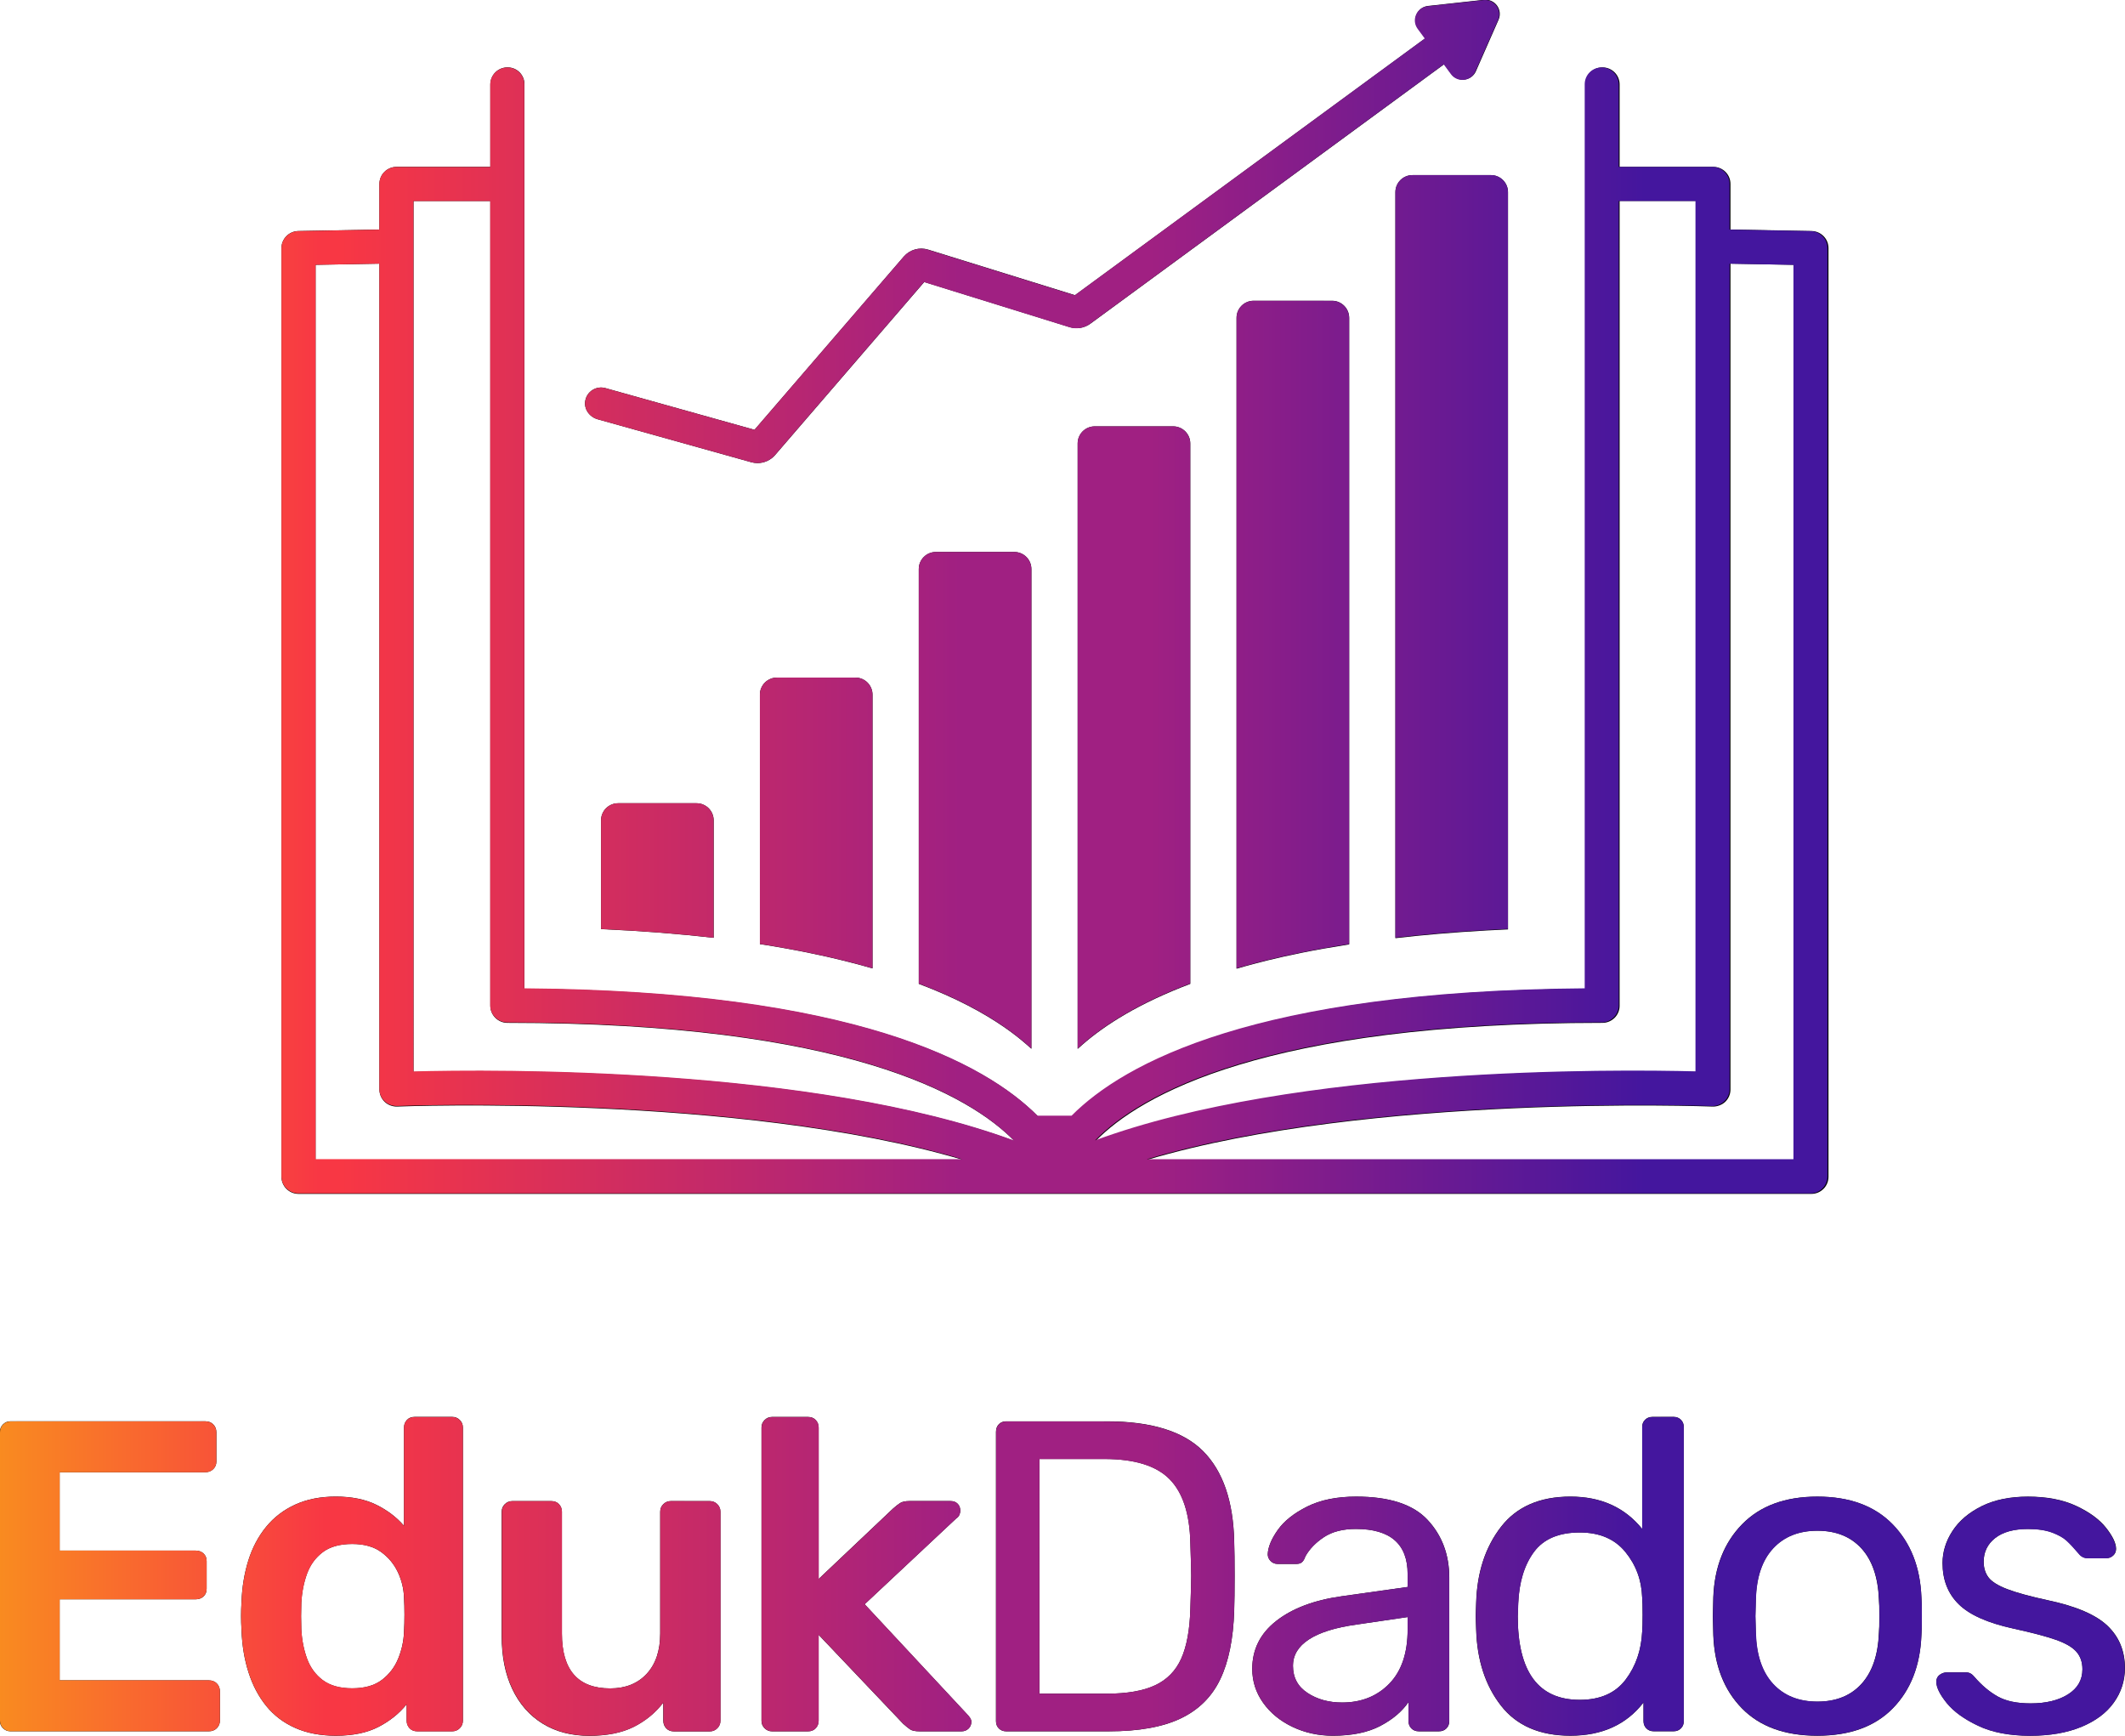<?xml version="1.0" encoding="UTF-8" standalone="no"?>
<!-- Created with Inkscape (http://www.inkscape.org/) -->

<svg
   width="40.711mm"
   height="33.247mm"
   viewBox="0 0 40.711 33.247"
   version="1.1"
   id="svg1"
   inkscape:version="1.3.2 (091e20e, 2023-11-25, custom)"
   sodipodi:docname="logo.svg"
   xmlns:inkscape="http://www.inkscape.org/namespaces/inkscape"
   xmlns:sodipodi="http://sodipodi.sourceforge.net/DTD/sodipodi-0.dtd"
   xmlns:xlink="http://www.w3.org/1999/xlink"
   xmlns="http://www.w3.org/2000/svg"
   xmlns:svg="http://www.w3.org/2000/svg">
  <sodipodi:namedview
     id="namedview1"
     pagecolor="#ffffff"
     bordercolor="#000000"
     borderopacity="0.25"
     inkscape:showpageshadow="2"
     inkscape:pageopacity="0.0"
     inkscape:pagecheckerboard="0"
     inkscape:deskcolor="#d1d1d1"
     inkscape:document-units="mm"
     inkscape:zoom="0.69219276"
     inkscape:cx="360.44873"
     inkscape:cy="393.67647"
     inkscape:window-width="1920"
     inkscape:window-height="991"
     inkscape:window-x="-9"
     inkscape:window-y="-9"
     inkscape:window-maximized="1"
     inkscape:current-layer="layer1" />
  <defs
     id="defs1">
    <clipPath
       clipPathUnits="userSpaceOnUse"
       id="clipPath222">
      <path
         d="M 0,595.276 H 841.89 V 0 H 0 Z"
         transform="translate(-126.114,-393.992)"
         id="path222" />
    </clipPath>
    <clipPath
       clipPathUnits="userSpaceOnUse"
       id="clipPath224">
      <path
         d="M 0,595.276 H 841.89 V 0 H 0 Z"
         transform="translate(-136.712,-396.635)"
         id="path224" />
    </clipPath>
    <clipPath
       clipPathUnits="userSpaceOnUse"
       id="clipPath226">
      <path
         d="M 0,595.276 H 841.89 V 0 H 0 Z"
         transform="translate(-153.318,-403.724)"
         id="path226" />
    </clipPath>
    <clipPath
       clipPathUnits="userSpaceOnUse"
       id="clipPath228">
      <path
         d="M 0,595.276 H 841.89 V 0 H 0 Z"
         transform="translate(-161.729,-398.125)"
         id="path228" />
    </clipPath>
    <clipPath
       clipPathUnits="userSpaceOnUse"
       id="clipPath230">
      <path
         d="M 0,595.276 H 841.89 V 0 H 0 Z"
         transform="translate(-179.415,-397.86)"
         id="path230" />
    </clipPath>
    <clipPath
       clipPathUnits="userSpaceOnUse"
       id="clipPath232">
      <path
         d="M 0,595.276 H 841.89 V 0 H 0 Z"
         transform="translate(-191.215,-396.755)"
         id="path232" />
    </clipPath>
    <clipPath
       clipPathUnits="userSpaceOnUse"
       id="clipPath234">
      <path
         d="M 0,595.276 H 841.89 V 0 H 0 Z"
         transform="translate(-203.952,-396.635)"
         id="path234" />
    </clipPath>
    <clipPath
       clipPathUnits="userSpaceOnUse"
       id="clipPath236">
      <path
         d="M 0,595.276 H 841.89 V 0 H 0 Z"
         transform="translate(-216.808,-396.563)"
         id="path236" />
    </clipPath>
    <clipPath
       clipPathUnits="userSpaceOnUse"
       id="clipPath238">
      <path
         d="M 0,595.276 H 841.89 V 0 H 0 Z"
         transform="translate(-229.221,-396.959)"
         id="path238" />
    </clipPath>
    <clipPath
       clipPathUnits="userSpaceOnUse"
       id="clipPath240">
      <path
         d="M 0,595.276 H 841.89 V 0 H 0 Z"
         transform="translate(-131.91,-470.849)"
         id="path240" />
    </clipPath>
    <clipPath
       clipPathUnits="userSpaceOnUse"
       id="clipPath242">
      <path
         d="M 0,595.276 H 841.89 V 0 H 0 Z"
         transform="translate(-147.226,-462.464)"
         id="path242" />
    </clipPath>
    <clipPath
       clipPathUnits="userSpaceOnUse"
       id="clipPath244">
      <path
         d="M 0,595.276 H 841.89 V 0 H 0 Z"
         transform="translate(-148.339,-441.617)"
         id="path244" />
    </clipPath>
    <clipPath
       clipPathUnits="userSpaceOnUse"
       id="clipPath246">
      <path
         d="M 0,595.276 H 841.89 V 0 H 0 Z"
         transform="translate(-156.966,-448.437)"
         id="path246" />
    </clipPath>
    <clipPath
       clipPathUnits="userSpaceOnUse"
       id="clipPath248">
      <path
         d="M 0,595.276 H 841.89 V 0 H 0 Z"
         transform="translate(-165.593,-455.258)"
         id="path248" />
    </clipPath>
    <clipPath
       clipPathUnits="userSpaceOnUse"
       id="clipPath250">
      <path
         d="M 0,595.276 H 841.89 V 0 H 0 Z"
         transform="translate(-174.223,-462.079)"
         id="path250" />
    </clipPath>
    <clipPath
       clipPathUnits="userSpaceOnUse"
       id="clipPath252">
      <path
         d="M 0,595.276 H 841.89 V 0 H 0 Z"
         transform="translate(-182.85,-468.9)"
         id="path252" />
    </clipPath>
    <clipPath
       clipPathUnits="userSpaceOnUse"
       id="clipPath254">
      <path
         d="M 0,595.276 H 841.89 V 0 H 0 Z"
         transform="translate(-191.477,-475.721)"
         id="path254" />
    </clipPath>
    <linearGradient
       x1="0"
       y1="0"
       x2="1"
       y2="0"
       gradientUnits="userSpaceOnUse"
       gradientTransform="matrix(115.399,0,0,-115.399,114.771,438.108)"
       spreadMethod="pad"
       id="linearGradient260">
      <stop
         style="stop-opacity:1;stop-color:#f98b20"
         offset="0"
         id="stop254" />
      <stop
         style="stop-opacity:1;stop-color:#f83744"
         offset="0.153"
         id="stop255" />
      <stop
         style="stop-opacity:1;stop-color:#f83744"
         offset="0.163"
         id="stop256" />
      <stop
         style="stop-opacity:1;stop-color:#a02082"
         offset="0.452"
         id="stop257" />
      <stop
         style="stop-opacity:1;stop-color:#a02082"
         offset="0.541"
         id="stop258" />
      <stop
         style="stop-opacity:1;stop-color:#44169e"
         offset="0.772"
         id="stop259" />
      <stop
         style="stop-opacity:1;stop-color:#44169e"
         offset="1"
         id="stop260" />
    </linearGradient>
    <linearGradient
       inkscape:collect="always"
       xlink:href="#linearGradient260"
       id="linearGradient1"
       gradientUnits="userSpaceOnUse"
       gradientTransform="matrix(40.71,0,0,40.71,9.578,22.569)"
       x1="0"
       y1="0"
       x2="1"
       y2="0"
       spreadMethod="pad" />
    <linearGradient
       inkscape:collect="always"
       xlink:href="#linearGradient260"
       id="linearGradient2"
       gradientUnits="userSpaceOnUse"
       gradientTransform="matrix(40.71,0,0,40.71,9.578,22.569)"
       x1="0"
       y1="0"
       x2="1"
       y2="0"
       spreadMethod="pad" />
    <linearGradient
       inkscape:collect="always"
       xlink:href="#linearGradient260"
       id="linearGradient3"
       gradientUnits="userSpaceOnUse"
       gradientTransform="matrix(40.71,0,0,40.71,9.578,22.569)"
       x1="0"
       y1="0"
       x2="1"
       y2="0"
       spreadMethod="pad" />
    <linearGradient
       inkscape:collect="always"
       xlink:href="#linearGradient260"
       id="linearGradient4"
       gradientUnits="userSpaceOnUse"
       gradientTransform="matrix(40.71,0,0,40.71,9.578,22.569)"
       x1="0"
       y1="0"
       x2="1"
       y2="0"
       spreadMethod="pad" />
    <linearGradient
       inkscape:collect="always"
       xlink:href="#linearGradient260"
       id="linearGradient5"
       gradientUnits="userSpaceOnUse"
       gradientTransform="matrix(40.71,0,0,40.71,9.578,22.569)"
       x1="0"
       y1="0"
       x2="1"
       y2="0"
       spreadMethod="pad" />
    <linearGradient
       inkscape:collect="always"
       xlink:href="#linearGradient260"
       id="linearGradient6"
       gradientUnits="userSpaceOnUse"
       gradientTransform="matrix(40.71,0,0,40.71,9.578,22.569)"
       x1="0"
       y1="0"
       x2="1"
       y2="0"
       spreadMethod="pad" />
    <linearGradient
       inkscape:collect="always"
       xlink:href="#linearGradient260"
       id="linearGradient7"
       gradientUnits="userSpaceOnUse"
       gradientTransform="matrix(40.71,0,0,40.71,9.578,22.569)"
       x1="0"
       y1="0"
       x2="1"
       y2="0"
       spreadMethod="pad" />
    <linearGradient
       inkscape:collect="always"
       xlink:href="#linearGradient260"
       id="linearGradient8"
       gradientUnits="userSpaceOnUse"
       gradientTransform="matrix(40.71,0,0,40.71,9.578,22.569)"
       x1="0"
       y1="0"
       x2="1"
       y2="0"
       spreadMethod="pad" />
    <linearGradient
       inkscape:collect="always"
       xlink:href="#linearGradient260"
       id="linearGradient9"
       gradientUnits="userSpaceOnUse"
       gradientTransform="matrix(40.71,0,0,40.71,9.578,22.569)"
       x1="0"
       y1="0"
       x2="1"
       y2="0"
       spreadMethod="pad" />
    <linearGradient
       inkscape:collect="always"
       xlink:href="#linearGradient260"
       id="linearGradient10"
       gradientUnits="userSpaceOnUse"
       gradientTransform="matrix(40.71,0,0,40.71,9.578,22.569)"
       x1="0"
       y1="0"
       x2="1"
       y2="0"
       spreadMethod="pad" />
    <linearGradient
       inkscape:collect="always"
       xlink:href="#linearGradient260"
       id="linearGradient11"
       gradientUnits="userSpaceOnUse"
       gradientTransform="matrix(40.71,0,0,40.71,9.578,22.569)"
       x1="0"
       y1="0"
       x2="1"
       y2="0"
       spreadMethod="pad" />
    <linearGradient
       inkscape:collect="always"
       xlink:href="#linearGradient260"
       id="linearGradient12"
       gradientUnits="userSpaceOnUse"
       gradientTransform="matrix(40.71,0,0,40.71,9.578,22.569)"
       x1="0"
       y1="0"
       x2="1"
       y2="0"
       spreadMethod="pad" />
    <linearGradient
       inkscape:collect="always"
       xlink:href="#linearGradient260"
       id="linearGradient13"
       gradientUnits="userSpaceOnUse"
       gradientTransform="matrix(40.71,0,0,40.71,9.578,22.569)"
       x1="0"
       y1="0"
       x2="1"
       y2="0"
       spreadMethod="pad" />
    <linearGradient
       inkscape:collect="always"
       xlink:href="#linearGradient260"
       id="linearGradient14"
       gradientUnits="userSpaceOnUse"
       gradientTransform="matrix(40.71,0,0,40.71,9.578,22.569)"
       x1="0"
       y1="0"
       x2="1"
       y2="0"
       spreadMethod="pad" />
    <linearGradient
       inkscape:collect="always"
       xlink:href="#linearGradient260"
       id="linearGradient15"
       gradientUnits="userSpaceOnUse"
       gradientTransform="matrix(40.71,0,0,40.71,9.578,22.569)"
       x1="0"
       y1="0"
       x2="1"
       y2="0"
       spreadMethod="pad" />
    <linearGradient
       inkscape:collect="always"
       xlink:href="#linearGradient260"
       id="linearGradient16"
       gradientUnits="userSpaceOnUse"
       gradientTransform="matrix(40.71,0,0,40.71,9.578,22.569)"
       x1="0"
       y1="0"
       x2="1"
       y2="0"
       spreadMethod="pad" />
    <linearGradient
       inkscape:collect="always"
       xlink:href="#linearGradient260"
       id="linearGradient17"
       gradientUnits="userSpaceOnUse"
       gradientTransform="matrix(40.71,0,0,40.71,9.578,22.569)"
       x1="0"
       y1="0"
       x2="1"
       y2="0"
       spreadMethod="pad" />
  </defs>
  <g
     inkscape:label="Camada 1"
     inkscape:groupmode="layer"
     id="layer1"
     transform="translate(-9.578,-5.946)">
    <path
       id="path221"
       d="m 0,0 h -8.099 v 4.398 h 7.378 c 0.176,0 0.32,0.052 0.433,0.156 0.112,0.104 0.168,0.244 0.168,0.421 v 1.489 c 0,0.176 -0.056,0.316 -0.168,0.421 -0.113,0.104 -0.257,0.156 -0.433,0.156 h -7.378 v 4.254 h 7.907 c 0.176,0 0.32,0.056 0.432,0.168 0.112,0.112 0.169,0.248 0.169,0.409 v 1.586 c 0,0.176 -0.057,0.32 -0.169,0.432 -0.112,0.112 -0.256,0.169 -0.432,0.169 h -10.574 c -0.161,0 -0.297,-0.057 -0.409,-0.169 -0.112,-0.112 -0.168,-0.256 -0.168,-0.432 V -2.187 c 0,-0.16 0.056,-0.297 0.168,-0.409 0.112,-0.112 0.248,-0.168 0.409,-0.168 H 0 c 0.176,0 0.32,0.056 0.433,0.168 0.111,0.112 0.168,0.249 0.168,0.409 v 1.586 c 0,0.176 -0.057,0.32 -0.168,0.433 C 0.32,-0.056 0.176,0 0,0"
       style="fill:#000000;fill-opacity:1;fill-rule:nonzero;stroke:none"
       transform="matrix(0.353,0,0,-0.353,13.579,38.133)"
       clip-path="url(#clipPath222)" />
    <path
       id="path223"
       d="m 0,0 c -0.016,-0.497 -0.12,-0.981 -0.312,-1.454 -0.193,-0.473 -0.489,-0.861 -0.89,-1.165 -0.4,-0.305 -0.937,-0.457 -1.61,-0.457 -0.672,0 -1.205,0.148 -1.598,0.444 -0.392,0.297 -0.677,0.685 -0.853,1.166 -0.176,0.481 -0.28,1.01 -0.312,1.586 -0.016,0.481 -0.016,0.962 0,1.442 0.032,0.577 0.136,1.106 0.312,1.586 0.176,0.481 0.461,0.869 0.853,1.166 0.393,0.296 0.926,0.444 1.598,0.444 0.641,0 1.162,-0.144 1.563,-0.432 0.4,-0.289 0.704,-0.653 0.913,-1.094 C -0.128,2.792 -0.016,2.331 0,1.851 0.016,1.562 0.024,1.253 0.024,0.925 0.024,0.596 0.016,0.288 0,0 M 2.619,11.655 H 0.577 C 0.4,11.655 0.26,11.599 0.156,11.487 0.052,11.375 0,11.239 0,11.079 V 5.744 C -0.401,6.208 -0.901,6.588 -1.502,6.885 -2.103,7.181 -2.836,7.33 -3.701,7.33 -4.534,7.33 -5.267,7.186 -5.9,6.897 -6.533,6.609 -7.062,6.204 -7.486,5.684 -7.91,5.163 -8.231,4.558 -8.447,3.869 -8.663,3.18 -8.788,2.435 -8.82,1.634 -8.836,1.346 -8.844,1.085 -8.844,0.853 c 0,-0.232 0.008,-0.492 0.024,-0.781 0.032,-0.833 0.16,-1.598 0.385,-2.295 0.224,-0.697 0.544,-1.302 0.961,-1.814 0.417,-0.513 0.941,-0.91 1.574,-1.19 0.633,-0.28 1.366,-0.42 2.199,-0.42 0.929,0 1.702,0.16 2.319,0.48 0.617,0.32 1.126,0.729 1.526,1.226 V -4.83 c 0,-0.161 0.052,-0.297 0.156,-0.409 0.104,-0.112 0.244,-0.168 0.421,-0.168 h 1.898 c 0.16,0 0.297,0.056 0.409,0.168 0.112,0.112 0.168,0.248 0.168,0.409 v 15.909 c 0,0.16 -0.056,0.296 -0.168,0.408 -0.112,0.112 -0.249,0.168 -0.409,0.168"
       style="fill:#000000;fill-opacity:1;fill-rule:nonzero;stroke:none"
       transform="matrix(0.353,0,0,-0.353,17.318,37.2)"
       clip-path="url(#clipPath224)" />
    <path
       id="path225"
       d="m 0,0 h -2.115 c -0.16,0 -0.296,-0.056 -0.408,-0.168 -0.113,-0.112 -0.168,-0.249 -0.168,-0.409 v -6.609 c 0,-0.929 -0.245,-1.658 -0.733,-2.187 -0.489,-0.528 -1.15,-0.792 -1.983,-0.792 -1.747,0 -2.62,0.993 -2.62,2.979 v 6.609 c 0,0.16 -0.052,0.297 -0.156,0.409 C -8.287,-0.056 -8.427,0 -8.603,0 h -2.115 c -0.16,0 -0.297,-0.056 -0.409,-0.168 -0.112,-0.112 -0.168,-0.249 -0.168,-0.409 V -7.33 c 0,-1.105 0.192,-2.063 0.577,-2.871 0.384,-0.81 0.933,-1.435 1.646,-1.875 0.713,-0.441 1.558,-0.661 2.535,-0.661 0.962,0 1.763,0.161 2.404,0.481 0.64,0.32 1.177,0.76 1.61,1.322 v -0.986 c 0,-0.16 0.052,-0.297 0.156,-0.408 0.104,-0.113 0.244,-0.169 0.42,-0.169 H 0 c 0.16,0 0.296,0.056 0.409,0.169 0.111,0.111 0.168,0.248 0.168,0.408 v 11.343 c 0,0.16 -0.057,0.297 -0.168,0.409 C 0.296,-0.056 0.16,0 0,0"
       style="fill:#000000;fill-opacity:1;fill-rule:nonzero;stroke:none"
       transform="matrix(0.353,0,0,-0.353,23.176,34.699)"
       clip-path="url(#clipPath226)" />
    <path
       id="path227"
       d="M 0,0 4.951,4.638 C 5.047,4.702 5.11,4.774 5.143,4.854 5.175,4.935 5.191,5.007 5.191,5.071 5.191,5.231 5.143,5.359 5.047,5.455 4.951,5.552 4.822,5.6 4.662,5.6 H 2.427 C 2.203,5.6 2.035,5.564 1.922,5.491 1.81,5.419 1.682,5.319 1.538,5.191 L -2.499,1.37 v 8.219 c 0,0.16 -0.052,0.296 -0.156,0.408 -0.105,0.112 -0.245,0.168 -0.421,0.168 h -1.947 c -0.16,0 -0.296,-0.056 -0.408,-0.168 C -5.543,9.885 -5.599,9.749 -5.599,9.589 V -6.32 c 0,-0.16 0.056,-0.297 0.168,-0.409 0.112,-0.112 0.248,-0.168 0.408,-0.168 h 1.947 c 0.176,0 0.316,0.056 0.421,0.168 0.104,0.112 0.156,0.249 0.156,0.409 v 4.662 l 4.59,-4.831 c 0.144,-0.128 0.268,-0.228 0.372,-0.3 0.104,-0.072 0.277,-0.108 0.517,-0.108 h 2.283 c 0.144,0 0.268,0.048 0.372,0.144 0.104,0.096 0.157,0.224 0.157,0.385 0,0.112 -0.081,0.248 -0.241,0.408 z"
       style="fill:#000000;fill-opacity:1;fill-rule:nonzero;stroke:none"
       transform="matrix(0.353,0,0,-0.353,26.143,36.675)"
       clip-path="url(#clipPath228)" />
    <path
       id="path229"
       d="M 0,0 C -0.032,-1.121 -0.196,-2.015 -0.492,-2.679 -0.789,-3.344 -1.261,-3.829 -1.91,-4.133 -2.559,-4.438 -3.436,-4.59 -4.542,-4.59 H -8.194 V 8.147 h 3.532 c 1.635,0 2.812,-0.365 3.533,-1.094 C -0.408,6.324 -0.032,5.167 0,3.581 0.032,2.652 0.048,2.059 0.048,1.802 0.048,1.562 0.032,0.961 0,0 m 0.697,8.568 c -1.073,1.081 -2.819,1.622 -5.239,1.622 h -5.455 c -0.16,0 -0.292,-0.052 -0.396,-0.156 C -10.498,9.929 -10.55,9.789 -10.55,9.613 V -6.08 c 0,-0.16 0.052,-0.292 0.157,-0.397 0.104,-0.104 0.236,-0.156 0.396,-0.156 h 5.576 c 1.617,0 2.915,0.232 3.893,0.697 0.977,0.465 1.694,1.174 2.15,2.127 0.457,0.953 0.709,2.191 0.758,3.713 0.015,0.48 0.023,1.113 0.023,1.898 0,0.785 -0.008,1.41 -0.023,1.875 C 2.331,5.856 1.77,7.486 0.697,8.568"
       style="fill:#000000;fill-opacity:1;fill-rule:nonzero;stroke:none"
       transform="matrix(0.353,0,0,-0.353,32.383,36.768)"
       clip-path="url(#clipPath230)" />
    <path
       id="path231"
       d="m 0,0 c 0,-1.282 -0.333,-2.263 -0.997,-2.944 -0.665,-0.681 -1.518,-1.021 -2.56,-1.021 -0.721,0 -1.346,0.172 -1.874,0.517 -0.529,0.344 -0.793,0.836 -0.793,1.477 0,0.577 0.288,1.054 0.865,1.43 0.576,0.377 1.433,0.645 2.571,0.805 L 0,0.673 Z M -2.788,7.21 C -3.845,7.21 -4.734,7.029 -5.455,6.669 -6.176,6.308 -6.709,5.884 -7.053,5.395 -7.398,4.907 -7.578,4.47 -7.594,4.086 c 0,-0.145 0.052,-0.269 0.156,-0.373 0.104,-0.104 0.228,-0.156 0.372,-0.156 h 1.034 c 0.128,0 0.228,0.032 0.3,0.096 0.073,0.064 0.132,0.168 0.181,0.312 0.224,0.401 0.56,0.749 1.009,1.046 0.448,0.296 1.025,0.444 1.73,0.444 C -0.937,5.455 0,4.638 0,3.004 V 2.307 L -3.581,1.802 C -5.071,1.594 -6.252,1.15 -7.125,0.469 c -0.874,-0.681 -1.31,-1.551 -1.31,-2.608 0,-0.673 0.196,-1.285 0.589,-1.838 0.392,-0.553 0.925,-0.99 1.597,-1.31 0.674,-0.32 1.402,-0.48 2.187,-0.48 1.042,0 1.899,0.176 2.572,0.528 0.673,0.352 1.185,0.785 1.538,1.298 v -1.034 c 0,-0.16 0.052,-0.292 0.156,-0.396 0.104,-0.105 0.236,-0.156 0.397,-0.156 h 1.105 c 0.16,0 0.292,0.051 0.397,0.156 0.104,0.104 0.156,0.236 0.156,0.396 v 7.787 c 0,1.25 -0.393,2.295 -1.177,3.136 -0.786,0.841 -2.075,1.262 -3.87,1.262"
       style="fill:#000000;fill-opacity:1;fill-rule:nonzero;stroke:none"
       transform="matrix(0.353,0,0,-0.353,36.546,37.158)"
       clip-path="url(#clipPath232)" />
    <path
       id="path233"
       d="m 0,0 c -0.048,-1.009 -0.348,-1.879 -0.901,-2.607 -0.553,-0.73 -1.382,-1.094 -2.487,-1.094 -2.244,0 -3.365,1.514 -3.365,4.542 l 0.024,0.697 c 0.048,1.153 0.333,2.082 0.853,2.788 0.521,0.705 1.35,1.057 2.488,1.057 1.073,0 1.898,-0.352 2.475,-1.057 C -0.336,3.62 -0.032,2.796 0,1.851 0.016,1.674 0.024,1.362 0.024,0.913 0.024,0.481 0.016,0.176 0,0 M 1.707,11.655 H 0.553 C 0.393,11.655 0.26,11.603 0.156,11.499 0.052,11.395 0,11.263 0,11.103 V 5.575 C -0.945,6.745 -2.243,7.33 -3.893,7.33 -5.559,7.33 -6.817,6.781 -7.666,5.684 -8.515,4.586 -8.964,3.212 -9.012,1.562 L -9.036,0.841 -9.012,0.12 c 0.048,-1.666 0.497,-3.044 1.346,-4.133 0.849,-1.09 2.107,-1.634 3.773,-1.634 1.714,0 3.036,0.6 3.965,1.802 v -1.009 c 0,-0.161 0.052,-0.293 0.156,-0.397 0.104,-0.105 0.237,-0.156 0.397,-0.156 h 1.082 c 0.16,0 0.292,0.051 0.396,0.156 0.104,0.104 0.156,0.236 0.156,0.397 v 15.957 c 0,0.16 -0.052,0.292 -0.156,0.396 -0.104,0.104 -0.236,0.156 -0.396,0.156"
       style="fill:#000000;fill-opacity:1;fill-rule:nonzero;stroke:none"
       transform="matrix(0.353,0,0,-0.353,41.039,37.2)"
       clip-path="url(#clipPath234)" />
    <path
       id="path235"
       d="m 0,0 c -0.048,-1.202 -0.365,-2.123 -0.949,-2.764 -0.585,-0.641 -1.382,-0.961 -2.391,-0.961 -1.01,0 -1.811,0.32 -2.404,0.961 -0.593,0.641 -0.905,1.562 -0.937,2.764 l -0.024,0.913 0.024,0.913 c 0.032,1.202 0.344,2.123 0.937,2.764 0.593,0.64 1.394,0.961 2.404,0.961 1.009,0 1.806,-0.321 2.391,-0.961 C -0.365,3.949 -0.048,3.028 0,1.826 0.016,1.666 0.024,1.362 0.024,0.913 0.024,0.464 0.016,0.16 0,0 M 0.745,5.9 C -0.232,6.901 -1.594,7.402 -3.34,7.402 -5.087,7.402 -6.449,6.901 -7.426,5.9 -8.403,4.898 -8.924,3.581 -8.988,1.946 L -9.012,0.913 -8.988,-0.12 c 0.064,-1.651 0.581,-2.972 1.55,-3.965 0.97,-0.994 2.335,-1.49 4.098,-1.49 1.762,0 3.128,0.496 4.097,1.49 0.97,0.993 1.486,2.314 1.55,3.965 C 2.323,0.056 2.331,0.4 2.331,0.913 2.331,1.426 2.323,1.77 2.307,1.946 2.243,3.581 1.722,4.898 0.745,5.9"
       style="fill:#000000;fill-opacity:1;fill-rule:nonzero;stroke:none"
       transform="matrix(0.353,0,0,-0.353,45.574,37.226)"
       clip-path="url(#clipPath236)" />
    <path
       id="path237"
       d="m 0,0 c -0.633,0.601 -1.71,1.061 -3.232,1.382 -0.961,0.208 -1.694,0.409 -2.199,0.601 -0.505,0.192 -0.845,0.404 -1.022,0.636 -0.176,0.233 -0.264,0.517 -0.264,0.854 0,0.528 0.208,0.957 0.625,1.286 0.417,0.328 1.009,0.492 1.778,0.492 0.529,0 0.965,-0.064 1.31,-0.192 0.344,-0.129 0.609,-0.276 0.793,-0.445 0.184,-0.168 0.404,-0.405 0.661,-0.709 0.128,-0.16 0.288,-0.24 0.481,-0.24 h 1.009 c 0.144,0 0.268,0.048 0.373,0.144 0.104,0.096 0.156,0.217 0.156,0.361 0,0.304 -0.181,0.684 -0.541,1.141 -0.361,0.457 -0.901,0.853 -1.622,1.19 -0.721,0.336 -1.595,0.504 -2.62,0.504 -0.977,0 -1.814,-0.172 -2.511,-0.516 C -7.522,6.144 -8.051,5.696 -8.411,5.143 -8.772,4.59 -8.952,4.009 -8.952,3.401 c 0,-0.914 0.292,-1.658 0.877,-2.235 0.585,-0.577 1.575,-1.018 2.968,-1.322 1.025,-0.225 1.798,-0.429 2.319,-0.613 0.521,-0.184 0.889,-0.401 1.106,-0.649 0.216,-0.248 0.324,-0.564 0.324,-0.949 0,-0.577 -0.261,-1.03 -0.781,-1.358 -0.521,-0.328 -1.198,-0.492 -2.031,-0.492 -0.753,0 -1.354,0.128 -1.802,0.384 -0.449,0.256 -0.865,0.609 -1.25,1.057 -0.128,0.16 -0.272,0.241 -0.432,0.241 h -1.081 c -0.129,0 -0.253,-0.045 -0.373,-0.132 -0.12,-0.089 -0.18,-0.213 -0.18,-0.373 0,-0.304 0.188,-0.689 0.564,-1.153 0.377,-0.465 0.946,-0.877 1.707,-1.238 0.761,-0.361 1.702,-0.541 2.824,-0.541 1.072,0 1.998,0.161 2.775,0.481 0.777,0.32 1.366,0.761 1.767,1.322 0.4,0.56 0.6,1.185 0.6,1.874 C 0.949,-1.366 0.633,-0.601 0,0"
       style="fill:#000000;fill-opacity:1;fill-rule:nonzero;stroke:none"
       transform="matrix(0.353,0,0,-0.353,49.953,37.086)"
       clip-path="url(#clipPath238)" />
    <path
       id="path239"
       d="m 0,0 3.464,0.064 v -44.813 c 0,-0.253 0.103,-0.492 0.284,-0.667 0.183,-0.175 0.431,-0.264 0.678,-0.259 0.206,0.014 18.612,0.693 30.686,-2.886 H 0 Z m 5.316,3.464 h 4.168 v -43.67 c 0,-0.511 0.419,-0.926 0.93,-0.926 18.385,0 25.109,-3.953 27.513,-6.412 -10.881,4.025 -28.31,3.867 -32.611,3.749 z m 64.526,-44.596 c 0.512,0 0.93,0.415 0.93,0.926 l 10e-4,43.67 h 4.164 V 1.012 1.001 -43.795 c -4.315,0.115 -21.722,0.275 -32.6,-3.746 2.413,2.467 9.143,6.409 27.505,6.409 m 6.664,-4.284 c 0.18,0.175 0.283,0.414 0.283,0.667 V 0.064 L 80.256,0 V -48.561 H 45.144 c 12.069,3.579 30.472,2.895 30.683,2.886 0.231,-0.005 0.495,0.084 0.679,0.259 m -77.432,-4.996 h 41.054 41.054 c 0.511,0 0.926,0.414 0.926,0.925 V 0.909 c 0,0.503 -0.406,0.915 -0.909,0.926 l -4.41,0.081 V 4.39 c 0,0.511 -0.414,0.926 -0.926,0.926 h -5.09 v 4.473 c 0,0.511 -0.415,0.926 -0.927,0.926 h -0.019 c -0.5,0 -0.906,-0.406 -0.906,-0.906 V 8.861 -6.385 -39.283 C 51.038,-39.414 43.89,-43.345 41.054,-46.2 h -1.852 c -2.836,2.855 -9.984,6.786 -27.867,6.917 V -6.385 8.861 9.807 c 0,0.502 -0.406,0.908 -0.908,0.908 H 10.41 c -0.512,0 -0.926,-0.414 -0.926,-0.926 V 5.316 H 4.39 C 3.879,5.316 3.464,4.901 3.464,4.39 V 1.916 L -0.943,1.835 C -1.446,1.824 -1.852,1.412 -1.852,0.909 v -50.396 c 0,-0.511 0.415,-0.925 0.926,-0.925"
       style="fill:#000000;fill-opacity:1;fill-rule:nonzero;stroke:none"
       transform="matrix(0.353,0,0,-0.353,15.624,11.019)"
       clip-path="url(#clipPath240)" />
    <path
       id="path241"
       d="m 0,0 8.343,-2.332 c 0.11,-0.031 0.223,-0.046 0.335,-0.046 0.361,0 0.714,0.156 0.956,0.437 l 8.094,9.389 7.898,-2.451 C 26.005,4.88 26.423,4.95 26.743,5.185 l 19.206,14.084 0.386,-0.528 c 0.353,-0.48 1.094,-0.399 1.334,0.147 l 1.228,2.791 c 0.24,0.546 -0.201,1.147 -0.793,1.082 l -3.032,-0.332 c -0.593,-0.065 -0.893,-0.747 -0.54,-1.228 L 44.918,20.674 25.909,6.734 17.941,9.206 C 17.463,9.354 16.942,9.205 16.615,8.826 L 8.515,-0.571 0.421,1.692 C -0.071,1.829 -0.583,1.515 -0.672,0.999 -0.751,0.55 -0.439,0.123 0,0"
       style="fill:#000000;fill-opacity:1;fill-rule:nonzero;stroke:none"
       transform="matrix(0.353,0,0,-0.353,21.027,13.977)"
       clip-path="url(#clipPath242)" />
    <path
       id="path243"
       d="M 0,0 C -0.512,0 -0.926,-0.415 -0.926,-0.926 V -6.83 c 2.227,-0.098 4.259,-0.261 6.112,-0.473 v 6.377 C 5.186,-0.415 4.771,0 4.259,0 Z"
       style="fill:#000000;fill-opacity:1;fill-rule:nonzero;stroke:none"
       transform="matrix(0.353,0,0,-0.353,21.42,21.332)"
       clip-path="url(#clipPath244)" />
    <path
       id="path245"
       d="m 0,0 c -0.512,0 -0.926,-0.415 -0.926,-0.926 v -13.538 c 0.084,-0.011 0.165,-0.026 0.246,-0.037 0.398,-0.064 0.787,-0.128 1.168,-0.198 0.647,-0.116 1.269,-0.238 1.861,-0.369 0.401,-0.087 0.79,-0.177 1.167,-0.27 0.584,-0.142 1.141,-0.29 1.67,-0.444 V -0.926 C 5.186,-0.415 4.771,0 4.259,0 Z"
       style="fill:#000000;fill-opacity:1;fill-rule:nonzero;stroke:none"
       transform="matrix(0.353,0,0,-0.353,24.463,18.925)"
       clip-path="url(#clipPath246)" />
    <path
       id="path247"
       d="m 0,0 c -0.512,0 -0.926,-0.415 -0.926,-0.926 v -22.51 c 2.009,-0.755 3.533,-1.58 4.689,-2.387 0.441,-0.308 0.828,-0.613 1.167,-0.909 0.09,-0.078 0.175,-0.154 0.256,-0.229 V -0.926 C 5.186,-0.415 4.771,0 4.259,0 Z"
       style="fill:#000000;fill-opacity:1;fill-rule:nonzero;stroke:none"
       transform="matrix(0.353,0,0,-0.353,27.507,16.519)"
       clip-path="url(#clipPath248)" />
    <path
       id="path249"
       d="m 0,0 c -0.512,0 -0.926,-0.415 -0.926,-0.926 v -32.856 c 0.081,0.075 0.168,0.151 0.255,0.229 1.231,1.075 3.084,2.254 5.857,3.299 V -0.926 C 5.186,-0.415 4.771,0 4.259,0 Z"
       style="fill:#000000;fill-opacity:1;fill-rule:nonzero;stroke:none"
       transform="matrix(0.353,0,0,-0.353,30.551,14.113)"
       clip-path="url(#clipPath250)" />
    <path
       id="path251"
       d="m 0,0 c -0.512,0 -0.926,-0.415 -0.926,-0.926 v -35.319 c 0.165,0.05 0.331,0.096 0.502,0.143 0.377,0.104 0.766,0.206 1.167,0.305 0.593,0.145 1.214,0.284 1.862,0.415 0.38,0.075 0.766,0.151 1.167,0.221 0.459,0.081 0.929,0.159 1.414,0.235 v 34 C 5.186,-0.415 4.771,0 4.259,0 Z"
       style="fill:#000000;fill-opacity:1;fill-rule:nonzero;stroke:none"
       transform="matrix(0.353,0,0,-0.353,33.595,11.707)"
       clip-path="url(#clipPath252)" />
    <path
       id="path253"
       d="m 0,0 c -0.512,0 -0.926,-0.415 -0.926,-0.926 v -40.481 c 1.524,0.177 3.17,0.319 4.945,0.418 0.383,0.02 0.772,0.04 1.167,0.058 V -0.926 C 5.186,-0.415 4.771,0 4.259,0 Z"
       style="fill:#000000;fill-opacity:1;fill-rule:nonzero;stroke:none"
       transform="matrix(0.353,0,0,-0.353,36.638,9.3)"
       clip-path="url(#clipPath254)" />
    <path
       id="path260"
       d="m 9.781,33.173 c -0.057,0 -0.105,0.02 -0.144,0.059 v 0 c -0.04,0.04 -0.059,0.091 -0.059,0.153 v 0 5.519 c 0,0.057 0.02,0.104 0.059,0.144 v 0 c 0.04,0.04 0.087,0.06 0.144,0.06 v 0 h 3.798 c 0.062,0 0.113,-0.02 0.152,-0.06 v 0 c 0.04,-0.04 0.06,-0.087 0.06,-0.144 v 0 -0.56 c 0,-0.062 -0.02,-0.113 -0.06,-0.153 v 0 c -0.039,-0.039 -0.09,-0.059 -0.152,-0.059 v 0 h -2.857 v -1.552 h 2.603 c 0.062,0 0.113,-0.018 0.152,-0.055 v 0 c 0.04,-0.037 0.06,-0.086 0.06,-0.149 v 0 -0.526 c 0,-0.062 -0.02,-0.111 -0.06,-0.148 v 0 c -0.04,-0.037 -0.09,-0.055 -0.152,-0.055 v 0 h -2.603 v -1.5 h 2.789 c 0.062,0 0.113,-0.02 0.153,-0.059 v 0 c 0.039,-0.04 0.059,-0.088 0.059,-0.144 v 0 -0.56 c 0,-0.062 -0.02,-0.113 -0.059,-0.153 v 0 c -0.04,-0.039 -0.091,-0.059 -0.153,-0.059 v 0 z"
       style="fill:url(#linearGradient1);stroke:none;stroke-width:0.353" />
    <path
       id="path267"
       d="m 17.522,33.089 c -0.062,0 -0.112,0.02 -0.149,0.059 v 0 c -0.037,0.04 -0.055,0.087 -0.055,0.144 v 0 1.882 c -0.141,-0.164 -0.318,-0.298 -0.53,-0.403 v 0 c -0.212,-0.104 -0.471,-0.157 -0.776,-0.157 v 0 c -0.294,0 -0.552,0.05 -0.776,0.152 v 0 c -0.223,0.102 -0.41,0.244 -0.56,0.428 v 0 c -0.15,0.184 -0.263,0.398 -0.339,0.64 v 0 c -0.076,0.243 -0.12,0.506 -0.131,0.789 v 0 c -0.006,0.102 -0.009,0.194 -0.009,0.276 v 0 c 0,0.082 0.003,0.174 0.009,0.276 v 0 c 0.011,0.294 0.056,0.564 0.136,0.81 v 0 c 0.079,0.246 0.192,0.459 0.339,0.64 v 0 c 0.147,0.181 0.332,0.321 0.555,0.419 v 0 c 0.223,0.099 0.482,0.148 0.776,0.148 v 0 c 0.328,0 0.6,-0.056 0.818,-0.169 v 0 c 0.218,-0.113 0.397,-0.257 0.538,-0.432 v 0 0.314 c 0,0.057 0.018,0.104 0.055,0.144 v 0 c 0.037,0.04 0.086,0.06 0.149,0.06 v 0 h 0.67 c 0.056,0 0.104,-0.02 0.144,-0.06 v 0 c 0.04,-0.04 0.06,-0.087 0.06,-0.144 v 0 -5.613 c 0,-0.057 -0.02,-0.104 -0.06,-0.144 v 0 c -0.039,-0.04 -0.087,-0.059 -0.144,-0.059 v 0 z m -1.759,5.04 c -0.139,-0.105 -0.239,-0.242 -0.301,-0.411 v 0 c -0.062,-0.17 -0.099,-0.356 -0.11,-0.56 v 0 c -0.006,-0.17 -0.006,-0.339 0,-0.509 v 0 c 0.012,-0.204 0.048,-0.39 0.11,-0.56 v 0 c 0.062,-0.169 0.162,-0.306 0.301,-0.411 v 0 c 0.138,-0.105 0.326,-0.157 0.564,-0.157 v 0 c 0.226,0 0.41,0.051 0.551,0.152 v 0 c 0.141,0.102 0.248,0.231 0.322,0.386 v 0 c 0.073,0.156 0.113,0.318 0.119,0.487 v 0 c 0.006,0.102 0.009,0.211 0.009,0.327 v 0 c 0,0.116 -0.003,0.225 -0.009,0.326 v 0 c -0.006,0.175 -0.042,0.346 -0.11,0.513 v 0 c -0.068,0.167 -0.173,0.304 -0.314,0.411 v 0 c -0.141,0.108 -0.331,0.161 -0.568,0.161 v 0 c -0.237,0 -0.425,-0.052 -0.564,-0.157"
       style="fill:url(#linearGradient2);stroke:none;stroke-width:0.353" />
    <path
       id="path274"
       d="m 22.43,34.699 c -0.056,0 -0.104,0.02 -0.144,0.06 v 0 c -0.039,0.04 -0.059,0.088 -0.059,0.144 v 0 2.332 c 0,0.328 -0.086,0.585 -0.259,0.772 v 0 c -0.172,0.186 -0.406,0.28 -0.699,0.28 v 0 c -0.616,0 -0.924,-0.35 -0.924,-1.051 v 0 -2.332 c 0,-0.056 -0.019,-0.104 -0.055,-0.144 v 0 c -0.037,-0.04 -0.086,-0.06 -0.148,-0.06 v 0 h -0.746 c -0.057,0 -0.105,0.02 -0.144,0.06 v 0 c -0.04,0.04 -0.059,0.088 -0.059,0.144 v 0 2.382 c 0,0.39 0.068,0.728 0.204,1.013 v 0 c 0.135,0.285 0.329,0.506 0.581,0.661 v 0 c 0.251,0.155 0.55,0.233 0.894,0.233 v 0 c 0.339,0 0.622,-0.056 0.848,-0.169 v 0 c 0.226,-0.113 0.416,-0.268 0.568,-0.466 v 0 0.348 c 0,0.057 0.018,0.104 0.055,0.144 v 0 c 0.036,0.04 0.086,0.06 0.148,0.06 v 0 h 0.687 c 0.056,0 0.104,-0.02 0.144,-0.06 v 0 c 0.04,-0.04 0.06,-0.087 0.06,-0.144 v 0 -4.002 c 0,-0.056 -0.02,-0.104 -0.06,-0.144 v 0 c -0.04,-0.04 -0.087,-0.06 -0.144,-0.06 v 0 z"
       style="fill:url(#linearGradient3);stroke:none;stroke-width:0.353" />
    <path
       id="path281"
       d="m 24.372,33.089 c -0.057,0 -0.105,0.02 -0.144,0.059 v 0 c -0.04,0.04 -0.06,0.087 -0.06,0.144 v 0 5.613 c 0,0.057 0.02,0.104 0.06,0.144 v 0 c 0.039,0.04 0.087,0.06 0.144,0.06 v 0 h 0.687 c 0.062,0 0.112,-0.02 0.149,-0.06 v 0 c 0.037,-0.04 0.055,-0.087 0.055,-0.144 v 0 -1.645 l 1.62,1.704 c 0.051,0.045 0.094,0.08 0.131,0.106 v 0 c 0.037,0.025 0.098,0.038 0.182,0.038 v 0 h 0.805 c 0.051,0 0.095,-0.017 0.132,-0.051 v 0 c 0.037,-0.034 0.055,-0.079 0.055,-0.136 v 0 c 0,-0.039 -0.029,-0.087 -0.085,-0.144 v 0 l -1.959,-2.103 1.747,-1.636 c 0.034,-0.023 0.056,-0.048 0.068,-0.076 v 0 c 0.011,-0.028 0.017,-0.054 0.017,-0.076 v 0 c 0,-0.057 -0.017,-0.102 -0.051,-0.136 v 0 c -0.034,-0.034 -0.079,-0.051 -0.135,-0.051 v 0 h -0.788 c -0.079,0 -0.139,0.013 -0.178,0.038 v 0 c -0.04,0.025 -0.085,0.061 -0.136,0.106 v 0 l -1.424,1.348 v -2.899 c 0,-0.057 -0.018,-0.104 -0.055,-0.144 v 0 c -0.037,-0.04 -0.086,-0.059 -0.149,-0.059 v 0 z"
       style="fill:url(#linearGradient4);stroke:none;stroke-width:0.353" />
    <path
       id="path288"
       d="m 28.856,33.173 c -0.057,0 -0.103,0.018 -0.14,0.055 v 0 c -0.037,0.037 -0.055,0.086 -0.055,0.149 v 0 5.536 c 0,0.057 0.018,0.104 0.055,0.14 v 0 c 0.037,0.037 0.083,0.055 0.14,0.055 v 0 h 1.967 c 0.571,0 1.028,-0.082 1.374,-0.246 v 0 c 0.344,-0.164 0.597,-0.414 0.758,-0.75 v 0 c 0.161,-0.336 0.25,-0.773 0.267,-1.31 v 0 c 0.006,-0.169 0.009,-0.392 0.009,-0.67 v 0 c 0,-0.277 -0.003,-0.497 -0.009,-0.661 v 0 c -0.017,-0.768 -0.215,-1.343 -0.593,-1.725 v 0 c -0.379,-0.381 -0.995,-0.572 -1.848,-0.572 v 0 z m 0.636,0.721 h 1.246 c 0.576,0 0.992,0.128 1.246,0.386 v 0 c 0.254,0.257 0.387,0.666 0.398,1.225 v 0 c 0.011,0.328 0.017,0.537 0.017,0.627 v 0 c 0,0.085 -0.006,0.297 -0.017,0.636 v 0 c -0.011,0.395 -0.069,0.711 -0.173,0.945 v 0 c -0.105,0.235 -0.272,0.406 -0.501,0.513 v 0 c -0.229,0.108 -0.538,0.162 -0.928,0.162 v 0 h -1.289 z"
       style="fill:url(#linearGradient5);stroke:none;stroke-width:0.353" />
    <path
       id="path295"
       d="m 34.621,34.805 c -0.254,0.127 -0.442,0.277 -0.564,0.449 v 0 c -0.121,0.172 -0.185,0.326 -0.191,0.462 v 0 c 0,0.051 0.018,0.095 0.055,0.131 v 0 c 0.037,0.037 0.081,0.055 0.132,0.055 v 0 h 0.364 c 0.046,0 0.081,-0.011 0.106,-0.034 v 0 c 0.025,-0.022 0.047,-0.059 0.064,-0.11 v 0 c 0.079,-0.141 0.198,-0.264 0.356,-0.368 v 0 c 0.158,-0.105 0.362,-0.157 0.61,-0.157 v 0 c 0.661,0 0.992,0.288 0.992,0.865 v 0 0.246 l -1.263,0.178 c -0.526,0.074 -0.942,0.231 -1.251,0.471 v 0 c -0.308,0.24 -0.462,0.547 -0.462,0.92 v 0 c 0,0.237 0.069,0.453 0.208,0.648 v 0 c 0.138,0.195 0.326,0.349 0.563,0.462 v 0 c 0.237,0.113 0.495,0.169 0.772,0.169 v 0 c 0.367,0 0.67,-0.062 0.907,-0.186 v 0 c 0.238,-0.124 0.418,-0.277 0.543,-0.458 v 0 0.364 c 0,0.057 0.018,0.104 0.055,0.14 v 0 c 0.037,0.037 0.083,0.055 0.14,0.055 v 0 h 0.39 c 0.056,0 0.103,-0.019 0.14,-0.055 v 0 c 0.037,-0.036 0.055,-0.083 0.055,-0.14 v 0 -2.747 c 0,-0.441 -0.139,-0.81 -0.416,-1.106 v 0 c -0.277,-0.297 -0.732,-0.445 -1.365,-0.445 v 0 c -0.373,0 -0.687,0.064 -0.941,0.191 m 0.009,3.569 c -0.186,-0.122 -0.28,-0.295 -0.28,-0.521 v 0 c 0,-0.204 0.102,-0.372 0.305,-0.504 v 0 c 0.204,-0.133 0.506,-0.228 0.907,-0.284 v 0 l 0.984,-0.144 v 0.237 c 0,0.452 -0.117,0.798 -0.352,1.039 v 0 c -0.235,0.24 -0.536,0.36 -0.903,0.36 v 0 c -0.255,0 -0.475,-0.061 -0.661,-0.182"
       style="fill:url(#linearGradient6);stroke:none;stroke-width:0.353" />
    <path
       id="path302"
       d="m 41.234,33.089 c -0.056,0 -0.103,0.018 -0.14,0.055 v 0 c -0.037,0.037 -0.055,0.084 -0.055,0.14 v 0 1.95 c -0.333,-0.413 -0.791,-0.619 -1.373,-0.619 v 0 c -0.588,0 -1.032,0.193 -1.331,0.58 v 0 c -0.3,0.387 -0.458,0.872 -0.475,1.454 v 0 l -0.009,0.254 0.009,0.254 c 0.017,0.588 0.175,1.074 0.475,1.458 v 0 c 0.3,0.384 0.743,0.576 1.331,0.576 v 0 c 0.605,0 1.071,-0.212 1.399,-0.636 v 0 0.356 c 0,0.057 0.018,0.104 0.055,0.14 v 0 c 0.037,0.037 0.084,0.055 0.14,0.055 v 0 h 0.381 c 0.056,0 0.103,-0.019 0.14,-0.055 v 0 c 0.037,-0.036 0.055,-0.083 0.055,-0.14 v 0 -5.629 c 0,-0.056 -0.019,-0.103 -0.055,-0.14 v 0 c -0.037,-0.037 -0.084,-0.055 -0.14,-0.055 v 0 z m -2.577,3.815 0.009,-0.246 c 0.017,-0.407 0.117,-0.734 0.301,-0.984 v 0 c 0.183,-0.248 0.476,-0.373 0.877,-0.373 v 0 c 0.379,0 0.67,0.125 0.873,0.373 v 0 c 0.204,0.249 0.311,0.54 0.322,0.873 v 0 c 0.006,0.062 0.009,0.173 0.009,0.331 v 0 c 0,0.152 -0.003,0.26 -0.009,0.322 v 0 c -0.017,0.356 -0.123,0.663 -0.318,0.92 v 0 c -0.195,0.257 -0.488,0.386 -0.878,0.386 v 0 c -0.791,0 -1.187,-0.534 -1.187,-1.602"
       style="fill:url(#linearGradient7);stroke:none;stroke-width:0.353" />
    <path
       id="path309"
       d="m 42.955,35.144 c -0.344,0.353 -0.528,0.818 -0.551,1.395 v 0 l -0.009,0.364 0.009,0.364 c 0.023,0.582 0.205,1.049 0.547,1.399 v 0 c 0.342,0.35 0.823,0.525 1.445,0.525 v 0 c 0.622,0 1.103,-0.175 1.446,-0.525 v 0 c 0.342,-0.35 0.524,-0.817 0.547,-1.399 v 0 c 0.005,-0.062 0.009,-0.183 0.009,-0.364 v 0 c 0,-0.181 -0.003,-0.302 -0.009,-0.364 v 0 c -0.023,-0.577 -0.206,-1.041 -0.551,-1.395 v 0 c -0.345,-0.353 -0.825,-0.53 -1.441,-0.53 v 0 c -0.616,0 -1.096,0.176 -1.441,0.53 m 0.594,3.056 c -0.209,-0.226 -0.319,-0.551 -0.331,-0.975 v 0 l -0.009,-0.322 0.009,-0.322 c 0.011,-0.424 0.121,-0.749 0.331,-0.975 v 0 c 0.209,-0.226 0.492,-0.339 0.848,-0.339 v 0 c 0.356,0 0.637,0.113 0.844,0.339 v 0 c 0.206,0.226 0.318,0.551 0.334,0.975 v 0 c 0.006,0.057 0.009,0.164 0.009,0.322 v 0 c 0,0.158 -0.003,0.266 -0.009,0.322 v 0 c -0.017,0.424 -0.128,0.749 -0.334,0.975 v 0 c -0.206,0.226 -0.488,0.339 -0.844,0.339 v 0 c -0.356,0 -0.639,-0.113 -0.848,-0.339"
       style="fill:url(#linearGradient8);stroke:none;stroke-width:0.353" />
    <path
       id="path316"
       d="m 47.546,34.797 c -0.246,0.122 -0.432,0.28 -0.56,0.475 v 0 c -0.127,0.195 -0.191,0.4 -0.191,0.615 v 0 c 0,0.322 0.103,0.585 0.309,0.788 v 0 c 0.206,0.204 0.555,0.359 1.047,0.466 v 0 c 0.362,0.079 0.635,0.151 0.818,0.216 v 0 c 0.183,0.065 0.313,0.141 0.39,0.229 v 0 c 0.076,0.087 0.114,0.199 0.114,0.335 v 0 c 0,0.203 -0.092,0.363 -0.275,0.479 v 0 c -0.184,0.116 -0.423,0.174 -0.717,0.174 v 0 c -0.266,0 -0.477,-0.045 -0.636,-0.135 v 0 c -0.158,-0.09 -0.305,-0.215 -0.441,-0.373 v 0 c -0.045,-0.056 -0.096,-0.085 -0.153,-0.085 v 0 h -0.381 c -0.046,0 -0.089,0.015 -0.132,0.047 v 0 c -0.043,0.031 -0.064,0.075 -0.064,0.132 v 0 c 0,0.107 0.067,0.243 0.199,0.407 v 0 c 0.133,0.164 0.333,0.309 0.602,0.436 v 0 c 0.268,0.127 0.6,0.191 0.996,0.191 v 0 c 0.379,0 0.705,-0.056 0.979,-0.169 v 0 c 0.274,-0.113 0.482,-0.268 0.623,-0.466 v 0 c 0.141,-0.198 0.212,-0.418 0.212,-0.661 v 0 c 0,-0.328 -0.112,-0.598 -0.335,-0.81 v 0 c -0.224,-0.212 -0.604,-0.375 -1.141,-0.488 v 0 c -0.339,-0.073 -0.598,-0.144 -0.775,-0.212 v 0 c -0.178,-0.068 -0.298,-0.143 -0.361,-0.224 v 0 c -0.062,-0.082 -0.093,-0.182 -0.093,-0.301 v 0 c 0,-0.187 0.073,-0.338 0.22,-0.454 v 0 c 0.147,-0.116 0.356,-0.174 0.627,-0.174 v 0 c 0.187,0 0.34,0.023 0.462,0.068 v 0 c 0.122,0.045 0.214,0.097 0.28,0.157 v 0 c 0.065,0.06 0.143,0.143 0.233,0.25 v 0 c 0.045,0.057 0.102,0.085 0.17,0.085 v 0 h 0.356 c 0.051,0 0.095,-0.017 0.131,-0.051 v 0 c 0.037,-0.034 0.055,-0.076 0.055,-0.127 v 0 c 0,-0.107 -0.064,-0.242 -0.191,-0.403 v 0 c -0.127,-0.161 -0.318,-0.301 -0.572,-0.42 v 0 c -0.255,-0.119 -0.563,-0.178 -0.924,-0.178 v 0 c -0.345,0 -0.64,0.061 -0.886,0.182"
       style="fill:url(#linearGradient9);stroke:none;stroke-width:0.353" />
    <path
       id="path323"
       d="m 40.258,7.239 c -0.177,0 -0.32,0.143 -0.32,0.32 v 0 0.334 5.378 11.606 c -6.309,0.046 -8.83,1.433 -9.831,2.44 v 0 h -0.653 c -1,-1.007 -3.522,-2.394 -9.831,-2.44 v 0 -11.606 -5.378 -0.334 c 0,-0.177 -0.144,-0.32 -0.32,-0.32 v 0 h -0.006 c -0.18,0 -0.327,0.146 -0.327,0.327 v 0 1.578 h -1.797 c -0.181,0 -0.327,0.146 -0.327,0.327 v 0 0.873 l -1.555,0.029 c -0.177,0.004 -0.321,0.149 -0.321,0.327 v 0 17.779 c 0,0.18 0.146,0.326 0.327,0.326 v 0 h 14.483 14.483 c 0.18,0 0.326,-0.146 0.326,-0.326 v 0 -17.779 c 0,-0.178 -0.143,-0.323 -0.321,-0.327 v 0 l -1.555,-0.029 V 9.47 c 0,-0.18 -0.146,-0.327 -0.327,-0.327 v 0 h -1.796 v -1.578 c 0,-0.18 -0.146,-0.327 -0.327,-0.327 v 0 z m 0.005,18.29 c 0.18,0 0.328,-0.146 0.328,-0.327 v 0 -15.406 h 1.469 v 0.865 0.004 15.803 c -1.522,-0.041 -7.663,-0.097 -11.501,1.321 v 0 c 0.852,-0.87 3.225,-2.261 9.704,-2.261 M 17.499,9.797 h 1.47 V 25.203 c 0,0.18 0.148,0.327 0.328,0.327 v 0 c 6.486,0 8.858,1.395 9.706,2.262 v 0 c -3.839,-1.42 -9.987,-1.365 -11.504,-1.323 v 0 z M 42.614,27.041 c 0.064,-0.061 0.1,-0.146 0.1,-0.235 v 0 -15.809 l 1.223,0.022 v 17.131 h -12.387 c 4.258,-1.263 10.75,-1.021 10.825,-1.018 v 0 c 0.003,3.5e-4 0.005,3.5e-4 0.007,3.5e-4 v 0 c 0.08,0 0.169,-0.031 0.232,-0.092 m -26.99,-16.022 1.222,-0.022 v 15.809 c 0,0.089 0.036,0.174 0.1,0.235 v 0 c 0.065,0.062 0.152,0.093 0.24,0.091 v 0 c 0.072,-0.005 6.566,-0.244 10.825,1.018 v 0 h -12.387 z"
       style="fill:url(#linearGradient10);stroke:none;stroke-width:0.353" />
    <path
       id="path330"
       d="m 37.997,5.948 -1.069,0.117 c -0.21,0.023 -0.315,0.264 -0.191,0.433 v 0 l 0.137,0.186 -6.706,4.918 -2.811,-0.872 c -0.169,-0.053 -0.352,3.5e-4 -0.468,0.134 v 0 l -2.857,3.315 -2.855,-0.798 c -0.174,-0.049 -0.354,0.062 -0.386,0.244 v 0 c -0.028,0.158 0.082,0.309 0.237,0.352 v 0 l 2.943,0.822 c 0.038,0.011 0.079,0.016 0.118,0.016 v 0 c 0.128,0 0.252,-0.055 0.337,-0.154 v 0 l 2.855,-3.312 2.787,0.865 c 0.133,0.041 0.281,0.017 0.394,-0.066 v 0 l 6.775,-4.969 0.137,0.186 c 0.124,0.17 0.386,0.141 0.47,-0.052 v 0 l 0.434,-0.984 c 0.08,-0.183 -0.056,-0.383 -0.249,-0.383 v 0 c -0.01,0 -0.021,7.1e-4 -0.031,0.002"
       style="fill:url(#linearGradient11);stroke:none;stroke-width:0.353" />
    <path
       id="path337"
       d="m 21.42,21.332 c -0.18,0 -0.327,0.146 -0.327,0.327 v 0 2.082 c 0.786,0.035 1.503,0.092 2.156,0.167 v 0 -2.249 c 0,-0.181 -0.146,-0.327 -0.327,-0.327 v 0 z"
       style="fill:url(#linearGradient12);stroke:none;stroke-width:0.353" />
    <path
       id="path344"
       d="m 24.463,18.925 c -0.181,0 -0.327,0.146 -0.327,0.327 v 0 4.776 c 0.03,0.004 0.058,0.009 0.087,0.013 v 0 c 0.14,0.023 0.277,0.045 0.412,0.07 v 0 c 0.228,0.041 0.448,0.084 0.657,0.13 v 0 c 0.141,0.031 0.279,0.062 0.412,0.095 v 0 c 0.206,0.05 0.403,0.103 0.589,0.157 v 0 -5.241 c 0,-0.181 -0.146,-0.327 -0.327,-0.327 v 0 z"
       style="fill:url(#linearGradient13);stroke:none;stroke-width:0.353" />
    <path
       id="path351"
       d="m 27.507,16.519 c -0.18,0 -0.327,0.146 -0.327,0.327 v 0 7.941 c 0.709,0.266 1.247,0.557 1.655,0.842 v 0 c 0.156,0.109 0.292,0.216 0.412,0.321 v 0 c 0.032,0.028 0.061,0.054 0.09,0.081 v 0 -9.185 c 0,-0.181 -0.146,-0.327 -0.327,-0.327 v 0 z"
       style="fill:url(#linearGradient14);stroke:none;stroke-width:0.353" />
    <path
       id="path358"
       d="m 30.551,14.113 c -0.18,0 -0.327,0.146 -0.327,0.327 v 0 11.591 c 0.029,-0.026 0.059,-0.053 0.09,-0.081 v 0 c 0.435,-0.379 1.088,-0.795 2.066,-1.164 v 0 -10.346 c 0,-0.18 -0.146,-0.327 -0.327,-0.327 v 0 z"
       style="fill:url(#linearGradient15);stroke:none;stroke-width:0.353" />
    <path
       id="path365"
       d="m 33.595,11.707 c -0.181,0 -0.327,0.146 -0.327,0.327 v 0 12.46 c 0.059,-0.018 0.117,-0.034 0.177,-0.05 v 0 c 0.133,-0.037 0.27,-0.073 0.412,-0.108 v 0 c 0.209,-0.051 0.428,-0.1 0.657,-0.146 v 0 c 0.134,-0.026 0.27,-0.053 0.412,-0.078 v 0 c 0.162,-0.029 0.328,-0.056 0.499,-0.083 v 0 -11.994 c 0,-0.18 -0.146,-0.327 -0.327,-0.327 v 0 z"
       style="fill:url(#linearGradient16);stroke:none;stroke-width:0.353" />
    <path
       id="path372"
       d="m 36.638,9.3 c -0.18,0 -0.327,0.146 -0.327,0.327 v 0 14.28 c 0.538,-0.062 1.118,-0.113 1.744,-0.147 v 0 c 0.135,-0.007 0.272,-0.014 0.412,-0.021 v 0 -14.113 c 0,-0.181 -0.146,-0.327 -0.327,-0.327 v 0 z"
       style="fill:url(#linearGradient17);stroke:none;stroke-width:0.353" />
  </g>
</svg>
